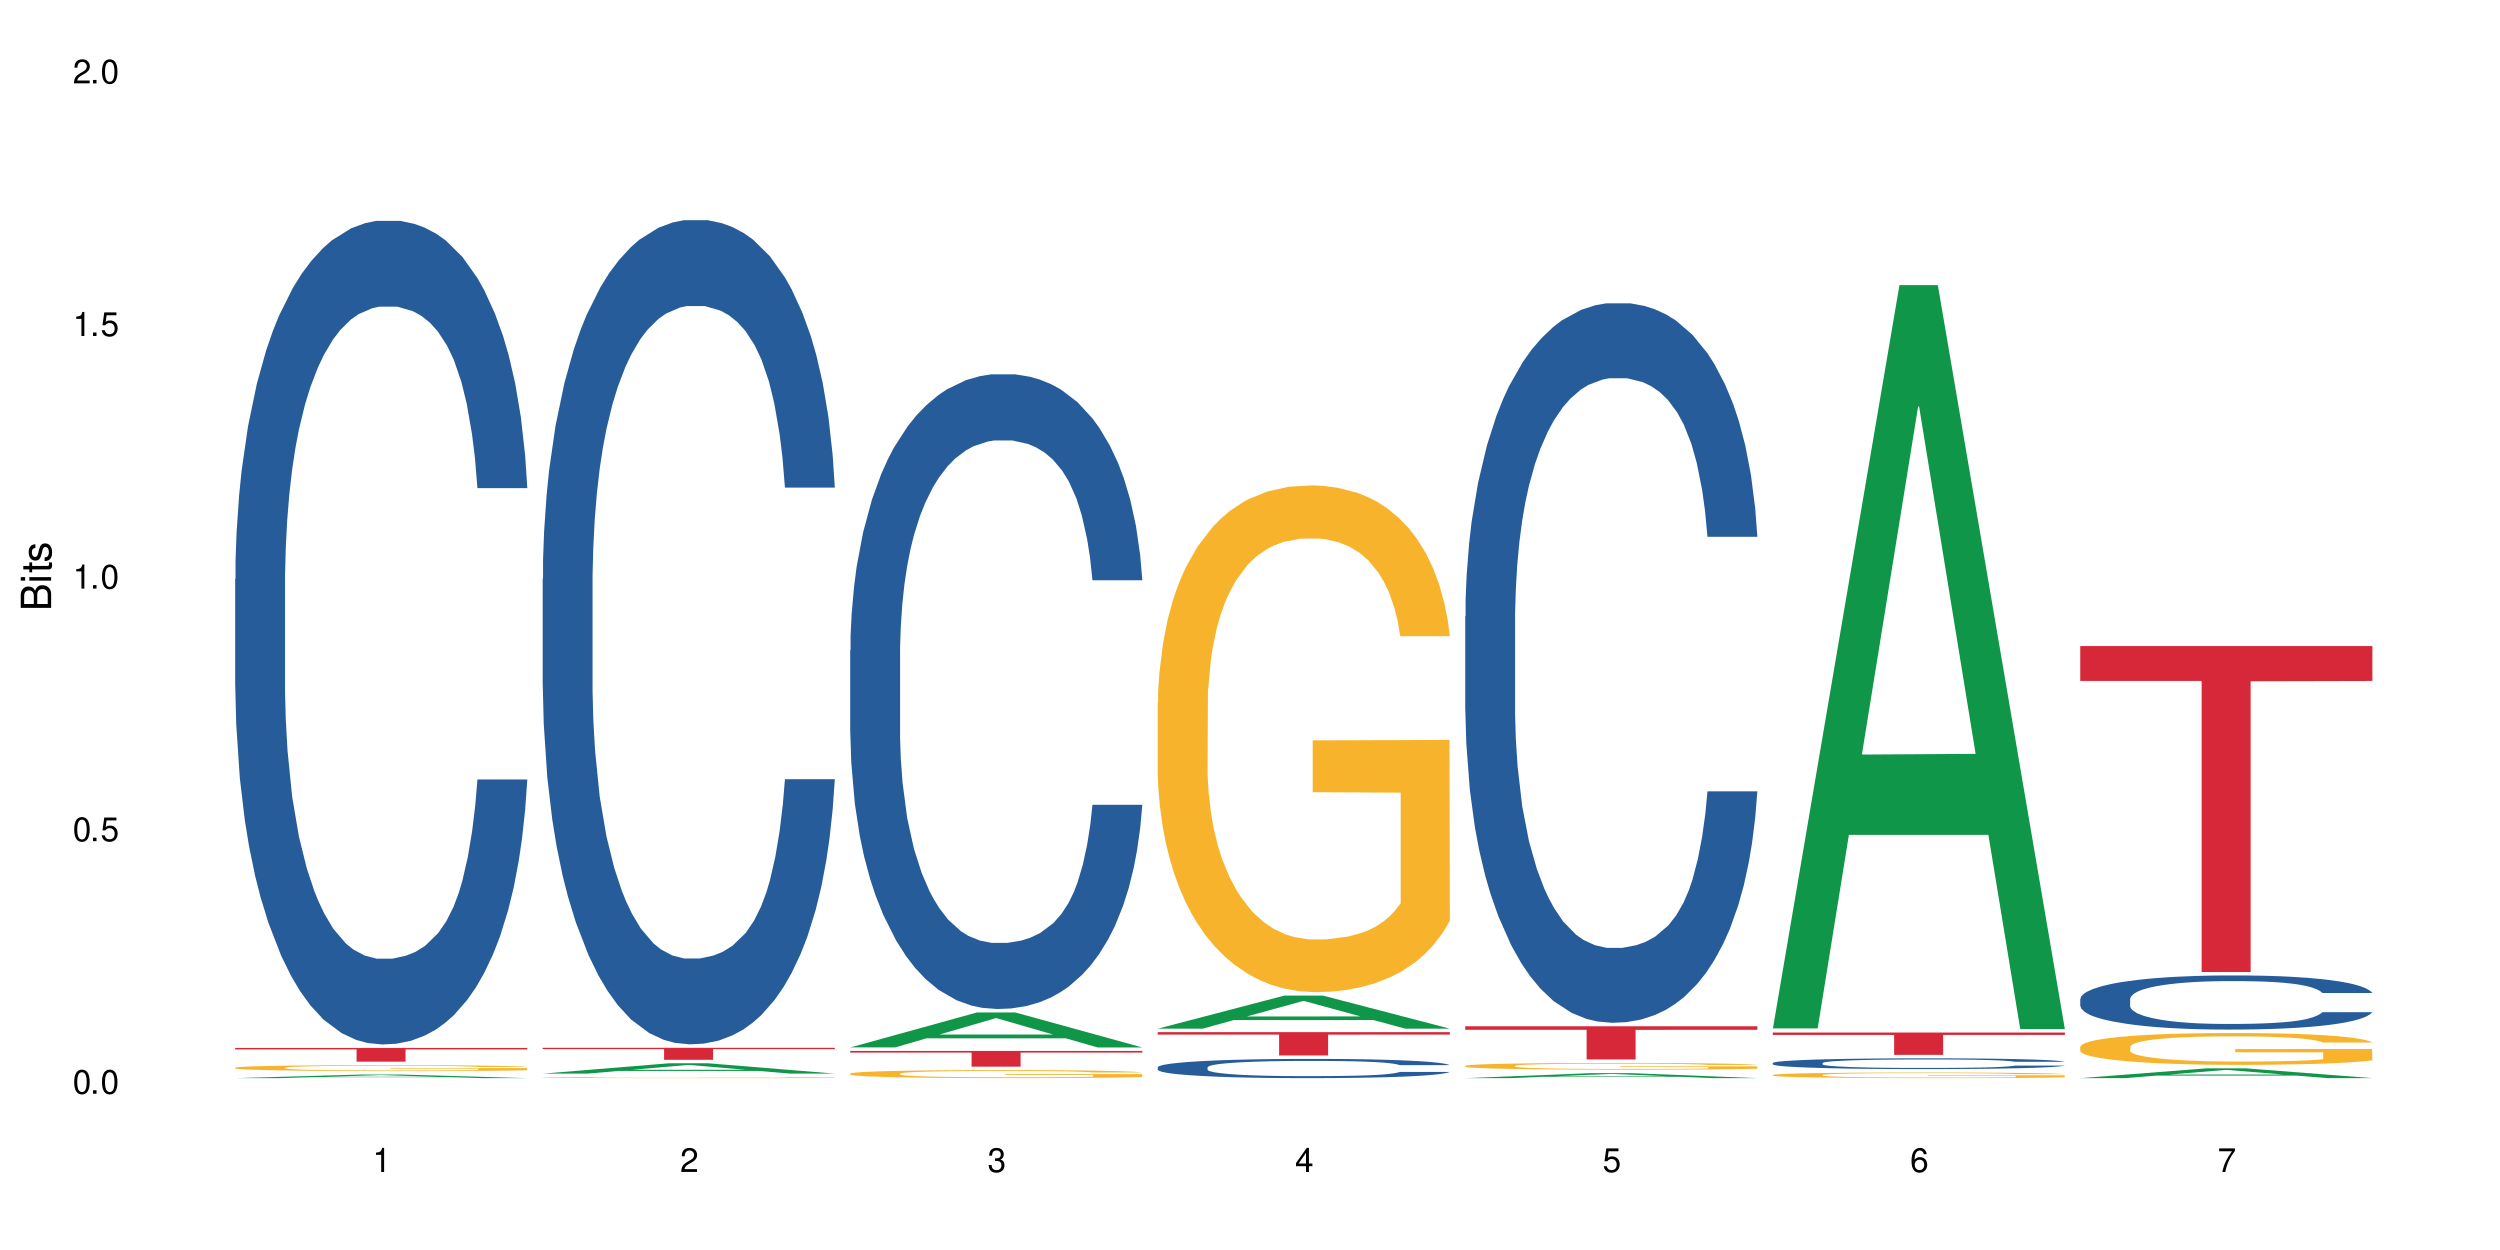 <?xml version="1.0" encoding="UTF-8"?>
<svg xmlns="http://www.w3.org/2000/svg" xmlns:xlink="http://www.w3.org/1999/xlink" width="720" height="360" viewBox="0 0 720 360">
<defs>
<g>
<g id="glyph-0-0">
</g>
<g id="glyph-0-1">
<path d="M 2.641 -6.938 C 2 -6.938 1.422 -6.656 1.078 -6.172 C 0.641 -5.562 0.406 -4.641 0.406 -3.359 C 0.406 -1.016 1.188 0.219 2.641 0.219 C 4.078 0.219 4.859 -1.016 4.859 -3.297 C 4.859 -4.641 4.656 -5.547 4.203 -6.172 C 3.844 -6.656 3.281 -6.938 2.641 -6.938 Z M 2.641 -6.188 C 3.547 -6.188 4 -5.25 4 -3.375 C 4 -1.406 3.562 -0.484 2.625 -0.484 C 1.734 -0.484 1.281 -1.438 1.281 -3.344 C 1.281 -5.25 1.734 -6.188 2.641 -6.188 Z M 2.641 -6.188 "/>
</g>
<g id="glyph-0-2">
<path d="M 1.828 -1 L 0.828 -1 L 0.828 0 L 1.828 0 Z M 1.828 -1 "/>
</g>
<g id="glyph-0-3">
<path d="M 4.562 -6.797 L 1.062 -6.797 L 0.547 -3.094 L 1.328 -3.094 C 1.719 -3.562 2.047 -3.734 2.578 -3.734 C 3.484 -3.734 4.062 -3.109 4.062 -2.094 C 4.062 -1.125 3.484 -0.531 2.578 -0.531 C 1.828 -0.531 1.375 -0.906 1.188 -1.672 L 0.328 -1.672 C 0.453 -1.109 0.547 -0.844 0.75 -0.594 C 1.125 -0.078 1.828 0.219 2.594 0.219 C 3.969 0.219 4.922 -0.781 4.922 -2.219 C 4.922 -3.562 4.031 -4.484 2.719 -4.484 C 2.25 -4.484 1.859 -4.359 1.469 -4.062 L 1.734 -5.969 L 4.562 -5.969 Z M 4.562 -6.797 "/>
</g>
<g id="glyph-0-4">
<path d="M 2.484 -4.938 L 2.484 0 L 3.328 0 L 3.328 -6.938 L 2.766 -6.938 C 2.469 -5.875 2.281 -5.734 0.984 -5.562 L 0.984 -4.938 Z M 2.484 -4.938 "/>
</g>
<g id="glyph-0-5">
<path d="M 4.859 -0.828 L 1.281 -0.828 C 1.359 -1.406 1.672 -1.781 2.5 -2.281 L 3.469 -2.828 C 4.406 -3.344 4.906 -4.062 4.906 -4.906 C 4.906 -5.484 4.672 -6.031 4.266 -6.406 C 3.859 -6.766 3.375 -6.938 2.719 -6.938 C 1.859 -6.938 1.219 -6.625 0.844 -6.031 C 0.609 -5.672 0.5 -5.234 0.484 -4.531 L 1.328 -4.531 C 1.359 -5.016 1.406 -5.281 1.531 -5.516 C 1.75 -5.938 2.188 -6.203 2.703 -6.203 C 3.469 -6.203 4.031 -5.641 4.031 -4.891 C 4.031 -4.344 3.719 -3.859 3.125 -3.516 L 2.234 -3 C 0.812 -2.172 0.406 -1.531 0.328 -0.016 L 4.859 -0.016 Z M 4.859 -0.828 "/>
</g>
<g id="glyph-0-6">
<path d="M 2.125 -3.188 L 2.578 -3.188 C 3.5 -3.188 3.984 -2.766 3.984 -1.922 C 3.984 -1.062 3.469 -0.531 2.594 -0.531 C 1.656 -0.531 1.203 -1 1.156 -2.016 L 0.312 -2.016 C 0.344 -1.453 0.438 -1.094 0.609 -0.781 C 0.953 -0.109 1.625 0.219 2.547 0.219 C 3.953 0.219 4.859 -0.625 4.859 -1.938 C 4.859 -2.828 4.516 -3.297 3.703 -3.594 C 4.344 -3.844 4.656 -4.328 4.656 -5.031 C 4.656 -6.219 3.875 -6.938 2.578 -6.938 C 1.203 -6.938 0.484 -6.172 0.453 -4.703 L 1.297 -4.703 C 1.312 -5.125 1.344 -5.359 1.453 -5.578 C 1.641 -5.969 2.062 -6.203 2.594 -6.203 C 3.344 -6.203 3.797 -5.75 3.797 -5 C 3.797 -4.516 3.609 -4.219 3.25 -4.047 C 3.016 -3.953 2.703 -3.922 2.125 -3.906 Z M 2.125 -3.188 "/>
</g>
<g id="glyph-0-7">
<path d="M 3.141 -1.672 L 3.141 0 L 3.984 0 L 3.984 -1.672 L 4.984 -1.672 L 4.984 -2.438 L 3.984 -2.438 L 3.984 -6.938 L 3.359 -6.938 L 0.266 -2.578 L 0.266 -1.672 Z M 3.141 -2.438 L 1 -2.438 L 3.141 -5.5 Z M 3.141 -2.438 "/>
</g>
<g id="glyph-0-8">
<path d="M 4.781 -5.125 C 4.609 -6.266 3.891 -6.938 2.844 -6.938 C 2.094 -6.938 1.422 -6.578 1.031 -5.953 C 0.594 -5.266 0.406 -4.422 0.406 -3.172 C 0.406 -2 0.578 -1.25 0.984 -0.641 C 1.359 -0.078 1.953 0.219 2.703 0.219 C 3.984 0.219 4.922 -0.75 4.922 -2.094 C 4.922 -3.375 4.062 -4.281 2.844 -4.281 C 2.172 -4.281 1.641 -4.031 1.281 -3.516 C 1.281 -5.234 1.828 -6.188 2.797 -6.188 C 3.391 -6.188 3.797 -5.797 3.938 -5.125 Z M 2.734 -3.531 C 3.547 -3.531 4.062 -2.953 4.062 -2.031 C 4.062 -1.156 3.484 -0.531 2.703 -0.531 C 1.922 -0.531 1.328 -1.188 1.328 -2.078 C 1.328 -2.938 1.906 -3.531 2.734 -3.531 Z M 2.734 -3.531 "/>
</g>
<g id="glyph-0-9">
<path d="M 4.984 -6.797 L 0.438 -6.797 L 0.438 -5.969 L 4.109 -5.969 C 2.5 -3.656 1.828 -2.234 1.328 0 L 2.219 0 C 2.594 -2.172 3.453 -4.047 4.984 -6.094 Z M 4.984 -6.797 "/>
</g>
<g id="glyph-1-0">
</g>
<g id="glyph-1-1">
<path d="M 0 -0.953 L 0 -4.891 C 0 -5.719 -0.234 -6.344 -0.734 -6.797 C -1.188 -7.234 -1.812 -7.469 -2.5 -7.469 C -3.547 -7.469 -4.188 -7 -4.625 -5.875 C -4.984 -6.688 -5.625 -7.094 -6.531 -7.094 C -7.172 -7.094 -7.734 -6.859 -8.141 -6.391 C -8.562 -5.922 -8.75 -5.344 -8.75 -4.5 L -8.75 -0.953 Z M -4.984 -2.062 L -7.766 -2.062 L -7.766 -4.219 C -7.766 -4.844 -7.688 -5.203 -7.453 -5.5 C -7.219 -5.812 -6.859 -5.969 -6.375 -5.969 C -5.891 -5.969 -5.531 -5.812 -5.297 -5.5 C -5.062 -5.203 -4.984 -4.844 -4.984 -4.219 Z M -0.984 -2.062 L -4 -2.062 L -4 -4.781 C -4 -5.766 -3.438 -6.359 -2.484 -6.359 C -1.547 -6.359 -0.984 -5.766 -0.984 -4.781 Z M -0.984 -2.062 "/>
</g>
<g id="glyph-1-2">
<path d="M -6.281 -1.797 L -6.281 -0.797 L 0 -0.797 L 0 -1.797 Z M -8.75 -1.797 L -8.75 -0.797 L -7.484 -0.797 L -7.484 -1.797 Z M -8.75 -1.797 "/>
</g>
<g id="glyph-1-3">
<path d="M -6.281 -3.047 L -6.281 -2.016 L -8.016 -2.016 L -8.016 -1.016 L -6.281 -1.016 L -6.281 -0.172 L -5.469 -0.172 L -5.469 -1.016 L -0.719 -1.016 C -0.078 -1.016 0.281 -1.453 0.281 -2.234 C 0.281 -2.5 0.25 -2.719 0.188 -3.047 L -0.641 -3.047 C -0.609 -2.906 -0.594 -2.766 -0.594 -2.562 C -0.594 -2.141 -0.719 -2.016 -1.156 -2.016 L -5.469 -2.016 L -5.469 -3.047 Z M -6.281 -3.047 "/>
</g>
<g id="glyph-1-4">
<path d="M -4.531 -5.25 C -5.766 -5.25 -6.469 -4.422 -6.469 -2.969 C -6.469 -1.516 -5.719 -0.562 -4.547 -0.562 C -3.562 -0.562 -3.094 -1.062 -2.734 -2.562 L -2.516 -3.484 C -2.344 -4.188 -2.094 -4.469 -1.641 -4.469 C -1.047 -4.469 -0.641 -3.875 -0.641 -3 C -0.641 -2.453 -0.797 -2 -1.062 -1.75 C -1.25 -1.594 -1.422 -1.531 -1.875 -1.469 L -1.875 -0.406 C -0.422 -0.453 0.281 -1.266 0.281 -2.922 C 0.281 -4.5 -0.5 -5.516 -1.719 -5.516 C -2.656 -5.516 -3.172 -4.984 -3.469 -3.734 L -3.703 -2.766 C -3.891 -1.953 -4.156 -1.609 -4.594 -1.609 C -5.188 -1.609 -5.547 -2.125 -5.547 -2.938 C -5.547 -3.75 -5.203 -4.172 -4.531 -4.203 Z M -4.531 -5.25 "/>
</g>
</g>
</defs>
<rect x="-72" y="-36" width="864" height="432" fill="rgb(100%, 100%, 100%)" fill-opacity="1"/>
<path fill-rule="nonzero" fill="rgb(6.275%, 58.824%, 28.235%)" fill-opacity="1" d="M 67.73 310.504 L 67.82 310.504 L 104.227 309.461 L 115.281 309.461 L 151.867 310.504 L 139.012 310.504 L 129.844 310.23 L 89.664 310.23 L 80.676 310.504 L 67.73 310.504 L 93.527 310.117 L 126.156 310.117 L 109.887 309.629 L 109.707 309.629 L 109.527 309.633 L 93.438 310.117 L 93.527 310.117 Z M 67.73 310.504 "/>
<path fill-rule="nonzero" fill="rgb(14.51%, 36.078%, 60%)" fill-opacity="1" d="M 67.73 166.812 L 67.832 166.598 L 67.832 161.395 L 68.141 153.156 L 68.859 142.746 L 69.578 135.594 L 71.426 122.801 L 73.988 110.441 L 76.656 100.902 L 78.605 95.262 L 80.352 90.926 L 84.352 82.906 L 86.918 78.785 L 89.688 75.098 L 93.074 71.414 L 95.535 69.246 L 101.078 65.777 L 105.18 64.258 L 108.363 63.609 L 115.238 63.609 L 119.34 64.477 L 122.316 65.559 L 125.598 67.293 L 128.371 69.246 L 133.191 74.016 L 137.5 80.086 L 139.449 83.555 L 142.527 90.277 L 144.891 96.781 L 146.531 102.418 L 148.379 110.441 L 150.02 120.199 L 151.25 131.254 L 151.867 140.578 L 137.5 140.578 L 136.785 131.906 L 135.961 125.184 L 134.422 116.297 L 132.883 110.008 L 130.73 103.719 L 128.781 99.602 L 126.113 95.48 L 123.754 92.879 L 121.289 90.926 L 118.93 89.625 L 114.414 88.324 L 109.184 88.324 L 107.234 88.758 L 103.23 90.492 L 101.078 92.012 L 98 95.047 L 95.844 97.867 L 93.281 102.203 L 91.535 105.887 L 89.379 111.523 L 87.84 116.512 L 86.098 123.668 L 85.07 129.086 L 84.148 135.16 L 83.328 142.312 L 82.711 149.902 L 82.301 157.926 L 82.094 165.73 L 82.094 199.336 L 82.301 207.145 L 82.812 216.25 L 84.148 229.477 L 86.098 240.969 L 88.355 250.074 L 90.508 256.578 L 91.742 259.613 L 93.383 263.082 L 95.945 267.418 L 99.641 271.754 L 101.797 273.488 L 105.078 275.223 L 108.465 276.094 L 112.98 276.094 L 116.98 275.223 L 119.648 274.141 L 122.418 272.406 L 126.215 268.719 L 128.574 265.25 L 130.629 261.133 L 132.168 257.012 L 133.191 253.543 L 134.73 246.82 L 135.961 239.449 L 136.887 231.859 L 137.5 224.488 L 151.867 224.488 L 151.25 233.16 L 150.328 241.617 L 149.402 247.906 L 147.969 255.492 L 146.324 262.215 L 143.965 269.805 L 142.016 274.789 L 139.449 280.211 L 137.09 284.332 L 134.527 288.016 L 130.73 292.352 L 128.266 294.523 L 125.598 296.473 L 122.418 298.207 L 118.418 299.727 L 114.109 300.594 L 110.105 300.809 L 105.797 300.375 L 102.617 299.508 L 98.41 297.559 L 93.176 293.652 L 89.379 289.535 L 86.406 285.414 L 83.84 281.078 L 80.969 275.223 L 77.273 265.684 L 75.016 258.312 L 73.477 252.242 L 71.734 243.785 L 70.5 236.195 L 69.066 224.055 L 68.039 208.66 L 67.73 196.734 Z M 67.73 166.812 "/>
<path fill-rule="nonzero" fill="rgb(96.863%, 70.196%, 16.863%)" fill-opacity="1" d="M 67.73 307.492 L 67.832 307.488 L 67.832 307.457 L 68.242 307.387 L 69.27 307.293 L 70.605 307.211 L 72.039 307.148 L 72.965 307.117 L 74.504 307.07 L 75.836 307.035 L 79.223 306.965 L 83.531 306.898 L 85.891 306.871 L 88.559 306.844 L 92.355 306.816 L 94.102 306.805 L 99.438 306.781 L 105.488 306.766 L 112.16 306.758 L 115.238 306.762 L 119.441 306.766 L 125.188 306.785 L 128.473 306.801 L 131.039 306.816 L 133.707 306.836 L 136.988 306.867 L 140.066 306.906 L 142.527 306.941 L 144.992 306.988 L 147.043 307.039 L 148.789 307.094 L 150.328 307.16 L 151.25 307.215 L 151.867 307.27 L 137.605 307.27 L 136.785 307.215 L 135.859 307.172 L 134.32 307.121 L 132.781 307.082 L 131.242 307.051 L 128.371 307.012 L 125.906 306.988 L 122.828 306.965 L 119.855 306.953 L 116.469 306.941 L 114.414 306.938 L 108.977 306.938 L 104.055 306.949 L 101.18 306.961 L 99.129 306.977 L 96.254 306.996 L 94.512 307.016 L 93.484 307.027 L 90.406 307.078 L 88.355 307.121 L 87.227 307.152 L 85.789 307.199 L 84.762 307.238 L 83.633 307.301 L 83.02 307.348 L 82.199 307.453 L 82.094 307.734 L 82.402 307.793 L 83.02 307.859 L 83.84 307.914 L 85.07 307.973 L 86.301 308.02 L 88.457 308.082 L 90.305 308.121 L 91.742 308.148 L 94.512 308.188 L 95.641 308.203 L 98.309 308.23 L 101.078 308.254 L 104.465 308.273 L 107.027 308.281 L 111.133 308.289 L 116.363 308.289 L 122.52 308.281 L 126.422 308.266 L 129.09 308.254 L 130.832 308.242 L 132.988 308.227 L 134.527 308.211 L 135.961 308.195 L 137.707 308.168 L 137.707 307.793 L 112.363 307.793 L 112.363 307.617 L 151.762 307.617 L 151.867 308.227 L 149.711 308.27 L 147.043 308.309 L 144.48 308.34 L 141.812 308.367 L 138.016 308.398 L 134.938 308.414 L 130.215 308.438 L 125.906 308.453 L 121.395 308.461 L 117.391 308.465 L 112.672 308.469 L 108.465 308.465 L 103.949 308.453 L 100.359 308.441 L 97.074 308.426 L 93.793 308.406 L 89.688 308.375 L 87.02 308.348 L 84.25 308.312 L 81.48 308.273 L 79.016 308.234 L 75.734 308.164 L 73.988 308.117 L 72.348 308.062 L 71.117 308.016 L 69.988 307.961 L 69.168 307.91 L 68.348 307.84 L 67.938 307.781 L 67.73 307.734 Z M 67.73 307.492 "/>
<path fill-rule="nonzero" fill="rgb(83.922%, 15.686%, 22.353%)" fill-opacity="1" d="M 67.73 301.801 L 151.867 301.801 L 151.867 302.227 L 116.801 302.23 L 116.801 305.766 L 102.695 305.766 L 102.695 302.234 L 102.488 302.227 L 67.73 302.227 Z M 67.73 301.801 "/>
<path fill-rule="nonzero" fill="rgb(6.275%, 58.824%, 28.235%)" fill-opacity="1" d="M 156.293 309.199 L 156.383 309.195 L 192.789 306.215 L 203.844 306.215 L 240.43 309.203 L 227.574 309.203 L 218.406 308.422 L 178.227 308.422 L 169.238 309.199 L 156.293 309.199 L 182.094 308.102 L 214.723 308.098 L 198.453 306.703 L 198.273 306.699 L 198.094 306.707 L 182.004 308.098 L 182.094 308.102 Z M 156.293 309.199 "/>
<path fill-rule="nonzero" fill="rgb(14.51%, 36.078%, 60%)" fill-opacity="1" d="M 156.293 166.691 L 156.398 166.473 L 156.398 161.266 L 156.703 153.023 L 157.422 142.609 L 158.141 135.449 L 159.988 122.648 L 162.555 110.281 L 165.223 100.734 L 167.172 95.094 L 168.914 90.754 L 172.918 82.727 L 175.48 78.602 L 178.25 74.914 L 181.637 71.227 L 184.102 69.055 L 189.641 65.586 L 193.746 64.066 L 196.926 63.414 L 203.801 63.414 L 207.902 64.281 L 210.879 65.367 L 214.164 67.102 L 216.934 69.055 L 221.754 73.828 L 226.066 79.906 L 228.016 83.375 L 231.094 90.102 L 233.453 96.609 L 235.094 102.254 L 236.941 110.281 L 238.582 120.043 L 239.812 131.109 L 240.43 140.438 L 226.066 140.438 L 225.348 131.758 L 224.527 125.035 L 222.988 116.137 L 221.449 109.848 L 219.293 103.555 L 217.344 99.43 L 214.676 95.309 L 212.316 92.707 L 209.855 90.754 L 207.492 89.449 L 202.98 88.148 L 197.746 88.148 L 195.797 88.582 L 191.797 90.32 L 189.641 91.836 L 186.562 94.875 L 184.406 97.695 L 181.844 102.035 L 180.098 105.723 L 177.945 111.363 L 176.406 116.355 L 174.66 123.516 L 173.633 128.938 L 172.711 135.016 L 171.891 142.176 L 171.273 149.77 L 170.863 157.797 L 170.66 165.605 L 170.66 199.238 L 170.863 207.047 L 171.379 216.16 L 172.711 229.395 L 174.66 240.895 L 176.918 250.008 L 179.074 256.516 L 180.305 259.555 L 181.945 263.023 L 184.512 267.363 L 188.203 271.703 L 190.359 273.438 L 193.641 275.176 L 197.027 276.043 L 201.543 276.043 L 205.543 275.176 L 208.211 274.09 L 210.98 272.355 L 214.777 268.668 L 217.137 265.195 L 219.191 261.07 L 220.73 256.949 L 221.754 253.477 L 223.293 246.754 L 224.527 239.375 L 225.449 231.781 L 226.066 224.406 L 240.43 224.406 L 239.812 233.082 L 238.891 241.547 L 237.969 247.836 L 236.531 255.43 L 234.891 262.156 L 232.527 269.75 L 230.578 274.742 L 228.016 280.164 L 225.656 284.289 L 223.09 287.977 L 219.293 292.316 L 216.832 294.484 L 214.164 296.438 L 210.98 298.172 L 206.98 299.691 L 202.672 300.559 L 198.668 300.777 L 194.359 300.344 L 191.18 299.477 L 186.973 297.523 L 181.738 293.617 L 177.945 289.496 L 174.969 285.371 L 172.402 281.035 L 169.531 275.176 L 165.836 265.629 L 163.578 258.25 L 162.039 252.176 L 160.297 243.715 L 159.066 236.121 L 157.629 223.973 L 156.602 208.566 L 156.293 196.633 Z M 156.293 166.691 "/>
<path fill-rule="nonzero" fill="rgb(96.863%, 70.196%, 16.863%)" fill-opacity="1" d="M 156.293 310.328 L 156.398 310.328 L 156.398 310.32 L 156.809 310.309 L 157.832 310.289 L 159.168 310.277 L 160.605 310.266 L 161.527 310.258 L 163.066 310.25 L 164.398 310.246 L 167.785 310.23 L 172.094 310.219 L 174.457 310.215 L 177.121 310.211 L 180.918 310.203 L 182.664 310.203 L 188 310.199 L 194.051 310.195 L 208.008 310.195 L 213.754 310.199 L 217.035 310.203 L 219.602 310.203 L 222.27 310.207 L 225.551 310.215 L 228.629 310.223 L 231.094 310.227 L 233.555 310.234 L 235.605 310.246 L 237.352 310.254 L 238.891 310.266 L 239.812 310.277 L 240.43 310.285 L 226.168 310.285 L 225.348 310.277 L 224.422 310.27 L 219.805 310.246 L 216.934 310.242 L 214.473 310.234 L 211.395 310.23 L 208.418 310.23 L 205.031 310.227 L 197.543 310.227 L 192.617 310.23 L 189.742 310.23 L 187.691 310.234 L 184.816 310.238 L 183.074 310.242 L 182.047 310.242 L 178.969 310.254 L 176.918 310.262 L 175.789 310.266 L 174.352 310.273 L 173.328 310.281 L 172.199 310.293 L 171.582 310.301 L 170.762 310.32 L 170.66 310.371 L 170.965 310.383 L 171.582 310.395 L 173.633 310.414 L 174.867 310.422 L 177.02 310.434 L 178.867 310.441 L 180.305 310.445 L 183.074 310.453 L 184.203 310.457 L 186.871 310.461 L 189.641 310.465 L 193.027 310.469 L 195.59 310.469 L 199.695 310.473 L 204.93 310.473 L 211.086 310.469 L 214.984 310.469 L 217.652 310.465 L 219.395 310.465 L 221.551 310.461 L 223.09 310.457 L 224.527 310.453 L 226.27 310.449 L 226.27 310.383 L 200.926 310.383 L 200.926 310.352 L 240.328 310.352 L 240.43 310.461 L 238.273 310.469 L 235.605 310.477 L 233.043 310.48 L 230.375 310.484 L 226.578 310.492 L 223.5 310.496 L 218.781 310.5 L 214.473 310.5 L 209.957 310.504 L 197.027 310.504 L 192.512 310.5 L 188.922 310.5 L 185.641 310.496 L 182.355 310.492 L 178.25 310.488 L 175.582 310.48 L 172.812 310.477 L 170.043 310.469 L 167.582 310.461 L 165.938 310.457 L 164.297 310.449 L 162.555 310.441 L 160.91 310.43 L 159.68 310.422 L 158.551 310.414 L 156.91 310.391 L 156.5 310.379 L 156.293 310.371 Z M 156.293 310.328 "/>
<path fill-rule="nonzero" fill="rgb(83.922%, 15.686%, 22.353%)" fill-opacity="1" d="M 156.293 301.77 L 240.43 301.77 L 240.43 302.141 L 205.363 302.141 L 205.363 305.223 L 191.258 305.223 L 191.258 302.145 L 191.051 302.141 L 156.293 302.141 Z M 156.293 301.77 "/>
<path fill-rule="nonzero" fill="rgb(6.275%, 58.824%, 28.235%)" fill-opacity="1" d="M 244.859 301.66 L 244.949 301.652 L 281.352 291.59 L 292.41 291.59 L 328.992 301.672 L 316.141 301.672 L 306.969 299.039 L 266.789 299.039 L 257.801 301.66 L 244.859 301.66 L 270.656 297.953 L 303.285 297.941 L 287.016 293.238 L 286.836 293.23 L 286.656 293.258 L 270.566 297.941 L 270.656 297.953 Z M 244.859 301.66 "/>
<path fill-rule="nonzero" fill="rgb(14.51%, 36.078%, 60%)" fill-opacity="1" d="M 244.859 187.34 L 244.961 187.172 L 244.961 183.164 L 245.27 176.812 L 245.988 168.793 L 246.703 163.281 L 248.551 153.422 L 251.117 143.898 L 253.785 136.547 L 255.734 132.203 L 257.477 128.859 L 261.48 122.68 L 264.043 119.504 L 266.816 116.664 L 270.199 113.824 L 272.664 112.152 L 278.203 109.48 L 282.309 108.309 L 285.488 107.809 L 292.363 107.809 L 296.469 108.477 L 299.441 109.312 L 302.727 110.648 L 305.496 112.152 L 310.32 115.828 L 314.629 120.508 L 316.578 123.18 L 319.656 128.359 L 322.016 133.371 L 323.656 137.715 L 325.504 143.898 L 327.145 151.418 L 328.379 159.938 L 328.992 167.125 L 314.629 167.125 L 313.91 160.441 L 313.09 155.262 L 311.551 148.41 L 310.012 143.562 L 307.855 138.719 L 305.906 135.543 L 303.238 132.371 L 300.879 130.363 L 298.418 128.859 L 296.059 127.859 L 291.543 126.855 L 286.309 126.855 L 284.359 127.191 L 280.359 128.527 L 278.203 129.695 L 275.125 132.035 L 272.973 134.207 L 270.406 137.551 L 268.66 140.391 L 266.508 144.734 L 264.969 148.578 L 263.223 154.09 L 262.199 158.27 L 261.273 162.945 L 260.453 168.461 L 259.84 174.309 L 259.426 180.488 L 259.223 186.504 L 259.223 212.402 L 259.426 218.418 L 259.941 225.438 L 261.273 235.629 L 263.223 244.484 L 265.48 251.5 L 267.637 256.512 L 268.867 258.852 L 270.508 261.527 L 273.074 264.867 L 276.77 268.211 L 278.922 269.547 L 282.207 270.883 L 285.59 271.551 L 290.105 271.551 L 294.109 270.883 L 296.773 270.047 L 299.547 268.711 L 303.344 265.871 L 305.703 263.195 L 307.754 260.023 L 309.293 256.848 L 310.32 254.176 L 311.859 248.996 L 313.09 243.312 L 314.012 237.465 L 314.629 231.785 L 328.992 231.785 L 328.379 238.469 L 327.453 244.984 L 326.531 249.832 L 325.094 255.68 L 323.453 260.859 L 321.094 266.707 L 319.145 270.547 L 316.578 274.727 L 314.219 277.902 L 311.652 280.742 L 307.855 284.082 L 305.395 285.754 L 302.727 287.258 L 299.547 288.594 L 295.543 289.762 L 291.234 290.434 L 287.234 290.598 L 282.926 290.266 L 279.742 289.598 L 275.535 288.094 L 270.305 285.086 L 266.508 281.91 L 263.531 278.734 L 260.965 275.395 L 258.094 270.883 L 254.398 263.531 L 252.145 257.852 L 250.605 253.172 L 248.859 246.656 L 247.629 240.809 L 246.191 231.449 L 245.164 219.586 L 244.859 210.398 Z M 244.859 187.34 "/>
<path fill-rule="nonzero" fill="rgb(96.863%, 70.196%, 16.863%)" fill-opacity="1" d="M 244.859 309.18 L 244.961 309.18 L 244.961 309.137 L 245.371 309.039 L 246.398 308.91 L 247.73 308.801 L 249.168 308.719 L 250.09 308.672 L 251.629 308.609 L 252.965 308.562 L 256.348 308.469 L 260.66 308.379 L 263.02 308.34 L 265.688 308.305 L 269.484 308.266 L 271.227 308.25 L 276.562 308.215 L 282.617 308.195 L 289.285 308.188 L 292.363 308.191 L 296.57 308.199 L 302.316 308.223 L 305.598 308.242 L 308.164 308.266 L 310.832 308.293 L 314.117 308.336 L 317.195 308.387 L 319.656 308.438 L 322.117 308.5 L 324.172 308.566 L 325.914 308.641 L 327.453 308.73 L 328.379 308.805 L 328.992 308.879 L 314.73 308.879 L 313.91 308.805 L 312.988 308.746 L 311.449 308.676 L 309.91 308.625 L 308.371 308.586 L 305.496 308.531 L 303.035 308.496 L 299.957 308.469 L 296.98 308.449 L 293.594 308.438 L 291.543 308.434 L 286.105 308.434 L 281.18 308.445 L 278.309 308.465 L 276.254 308.48 L 273.383 308.512 L 271.637 308.539 L 270.613 308.555 L 267.535 308.621 L 265.48 308.68 L 264.352 308.719 L 262.918 308.781 L 261.891 308.84 L 260.762 308.926 L 260.145 308.988 L 259.324 309.133 L 259.223 309.512 L 259.531 309.594 L 260.145 309.68 L 260.965 309.754 L 262.199 309.836 L 263.43 309.898 L 265.582 309.98 L 267.43 310.035 L 268.867 310.07 L 271.637 310.129 L 272.766 310.148 L 275.434 310.184 L 278.203 310.215 L 281.59 310.238 L 284.156 310.254 L 288.258 310.262 L 293.492 310.262 L 299.648 310.25 L 303.547 310.234 L 306.215 310.215 L 307.961 310.203 L 310.113 310.18 L 311.652 310.156 L 313.09 310.133 L 314.832 310.098 L 314.832 309.594 L 289.492 309.59 L 289.492 309.355 L 328.891 309.352 L 328.992 310.18 L 326.84 310.234 L 324.172 310.289 L 321.605 310.332 L 318.938 310.367 L 315.141 310.41 L 312.062 310.434 L 307.344 310.465 L 303.035 310.484 L 298.52 310.496 L 294.52 310.5 L 289.797 310.504 L 285.59 310.5 L 281.078 310.488 L 277.484 310.469 L 274.203 310.449 L 270.918 310.422 L 266.816 310.379 L 264.148 310.34 L 261.379 310.297 L 258.605 310.242 L 256.145 310.188 L 254.504 310.141 L 252.859 310.09 L 251.117 310.027 L 249.477 309.957 L 248.242 309.891 L 247.113 309.816 L 246.293 309.746 L 245.473 309.652 L 245.062 309.574 L 244.859 309.512 Z M 244.859 309.18 "/>
<path fill-rule="nonzero" fill="rgb(83.922%, 15.686%, 22.353%)" fill-opacity="1" d="M 244.859 302.664 L 328.992 302.664 L 328.992 303.148 L 293.93 303.152 L 293.93 307.195 L 279.82 307.195 L 279.82 303.156 L 279.617 303.148 L 244.859 303.148 Z M 244.859 302.664 "/>
<path fill-rule="nonzero" fill="rgb(6.275%, 58.824%, 28.235%)" fill-opacity="1" d="M 333.422 296.25 L 333.512 296.238 L 369.914 286.727 L 380.973 286.727 L 417.555 296.258 L 404.703 296.258 L 395.535 293.77 L 355.355 293.77 L 346.363 296.25 L 333.422 296.25 L 359.219 292.738 L 391.848 292.73 L 375.578 288.281 L 375.398 288.273 L 375.219 288.301 L 359.129 292.73 L 359.219 292.738 Z M 333.422 296.25 "/>
<path fill-rule="nonzero" fill="rgb(14.51%, 36.078%, 60%)" fill-opacity="1" d="M 333.422 307.375 L 333.523 307.371 L 333.523 307.25 L 333.832 307.059 L 334.551 306.816 L 335.27 306.648 L 337.113 306.348 L 339.68 306.062 L 342.348 305.84 L 344.297 305.707 L 346.043 305.605 L 350.043 305.418 L 352.609 305.32 L 355.379 305.234 L 358.766 305.148 L 361.227 305.098 L 366.766 305.02 L 370.871 304.984 L 374.051 304.969 L 380.926 304.969 L 385.031 304.988 L 388.008 305.012 L 391.289 305.055 L 394.059 305.098 L 398.883 305.211 L 403.191 305.352 L 405.141 305.434 L 408.219 305.59 L 410.578 305.742 L 412.223 305.875 L 414.066 306.062 L 415.711 306.289 L 416.941 306.547 L 417.555 306.766 L 403.191 306.766 L 402.473 306.562 L 401.652 306.406 L 400.113 306.199 L 398.574 306.051 L 396.422 305.902 L 394.469 305.809 L 391.805 305.711 L 389.441 305.652 L 386.98 305.605 L 384.621 305.574 L 380.105 305.543 L 374.875 305.543 L 372.922 305.555 L 368.922 305.594 L 366.766 305.629 L 363.688 305.703 L 361.535 305.766 L 358.969 305.867 L 357.227 305.953 L 355.07 306.086 L 353.531 306.203 L 351.789 306.371 L 350.762 306.496 L 349.836 306.637 L 349.016 306.805 L 348.402 306.98 L 347.992 307.168 L 347.785 307.352 L 347.785 308.137 L 347.992 308.316 L 348.504 308.531 L 349.836 308.84 L 351.789 309.105 L 354.043 309.32 L 356.199 309.473 L 357.43 309.543 L 359.07 309.625 L 361.637 309.727 L 365.332 309.824 L 367.484 309.867 L 370.77 309.906 L 374.156 309.926 L 378.668 309.926 L 382.672 309.906 L 385.34 309.883 L 388.109 309.84 L 391.906 309.754 L 394.266 309.676 L 396.316 309.578 L 397.855 309.48 L 398.883 309.402 L 400.422 309.242 L 401.652 309.07 L 402.578 308.895 L 403.191 308.723 L 417.555 308.723 L 416.941 308.926 L 416.016 309.121 L 415.094 309.27 L 413.656 309.445 L 412.016 309.602 L 409.656 309.781 L 407.707 309.898 L 405.141 310.023 L 402.781 310.121 L 400.215 310.207 L 396.422 310.305 L 393.957 310.355 L 391.289 310.402 L 388.109 310.441 L 384.109 310.48 L 379.797 310.5 L 375.797 310.504 L 371.488 310.492 L 368.305 310.473 L 364.102 310.43 L 358.867 310.336 L 355.07 310.242 L 352.094 310.145 L 349.531 310.043 L 346.656 309.906 L 342.965 309.684 L 340.707 309.512 L 339.168 309.371 L 337.422 309.172 L 336.191 308.996 L 334.754 308.711 L 333.73 308.352 L 333.422 308.074 Z M 333.422 307.375 "/>
<path fill-rule="nonzero" fill="rgb(96.863%, 70.196%, 16.863%)" fill-opacity="1" d="M 333.422 202.297 L 333.523 202.164 L 333.523 199.496 L 333.934 193.5 L 334.961 185.234 L 336.293 178.438 L 337.73 173.105 L 338.652 170.309 L 340.191 166.309 L 341.527 163.375 L 344.914 157.379 L 349.223 151.781 L 351.582 149.383 L 354.25 147.117 L 358.047 144.582 L 359.789 143.648 L 365.125 141.516 L 371.18 140.184 L 377.848 139.785 L 380.926 139.918 L 385.133 140.449 L 390.879 141.918 L 394.164 143.25 L 396.727 144.582 L 399.395 146.316 L 402.68 148.98 L 405.758 152.18 L 408.219 155.379 L 410.684 159.379 L 412.734 163.645 L 414.477 168.309 L 416.016 173.906 L 416.941 178.57 L 417.555 183.234 L 403.293 183.234 L 402.473 178.57 L 401.551 174.973 L 400.012 170.574 L 398.473 167.375 L 396.934 164.844 L 394.059 161.379 L 391.598 159.246 L 388.52 157.379 L 385.543 156.18 L 382.156 155.379 L 380.105 155.113 L 374.668 155.113 L 369.742 156.047 L 366.871 157.113 L 364.816 158.18 L 361.945 160.176 L 360.199 161.777 L 359.176 162.844 L 356.098 166.977 L 354.043 170.707 L 352.914 173.238 L 351.48 177.238 L 350.453 180.836 L 349.324 186.168 L 348.711 190.168 L 347.887 199.23 L 347.785 223.223 L 348.094 228.285 L 348.711 233.75 L 349.531 238.551 L 350.762 243.613 L 351.992 247.48 L 354.148 252.68 L 355.992 256.145 L 357.43 258.41 L 360.199 262.008 L 361.328 263.207 L 363.996 265.605 L 366.766 267.473 L 370.152 269.074 L 372.719 269.871 L 376.824 270.539 L 382.055 270.539 L 388.211 269.738 L 392.109 268.672 L 394.777 267.605 L 396.523 266.672 L 398.676 265.207 L 400.215 263.875 L 401.652 262.406 L 403.398 260.141 L 403.398 228.285 L 378.055 228.152 L 378.055 213.227 L 417.453 213.094 L 417.555 265.207 L 415.402 268.805 L 412.734 272.27 L 410.168 274.938 L 407.5 277.203 L 403.703 279.734 L 400.625 281.336 L 395.906 283.199 L 391.598 284.402 L 387.082 285.199 L 383.082 285.602 L 378.363 285.734 L 374.156 285.465 L 369.641 284.668 L 366.051 283.602 L 362.766 282.27 L 359.484 280.535 L 355.379 277.734 L 352.711 275.469 L 349.941 272.672 L 347.172 269.34 L 344.707 265.742 L 343.066 262.941 L 341.426 259.742 L 339.68 255.742 L 338.039 251.211 L 336.809 247.082 L 335.68 242.414 L 334.859 238.016 L 334.035 232.02 L 333.625 227.219 L 333.422 223.09 Z M 333.422 202.297 "/>
<path fill-rule="nonzero" fill="rgb(83.922%, 15.686%, 22.353%)" fill-opacity="1" d="M 333.422 297.25 L 417.555 297.25 L 417.555 297.969 L 382.492 297.977 L 382.492 303.977 L 368.383 303.977 L 368.383 297.98 L 368.18 297.969 L 333.422 297.969 Z M 333.422 297.25 "/>
<path fill-rule="nonzero" fill="rgb(6.275%, 58.824%, 28.235%)" fill-opacity="1" d="M 421.984 310.504 L 422.074 310.5 L 458.48 309.055 L 469.535 309.055 L 506.121 310.504 L 493.266 310.504 L 484.098 310.125 L 443.918 310.125 L 434.93 310.504 L 421.984 310.504 L 447.781 309.969 L 480.41 309.969 L 464.141 309.293 L 463.961 309.289 L 463.781 309.293 L 447.691 309.969 L 447.781 309.969 Z M 421.984 310.504 "/>
<path fill-rule="nonzero" fill="rgb(14.51%, 36.078%, 60%)" fill-opacity="1" d="M 421.984 177.512 L 422.086 177.324 L 422.086 172.777 L 422.395 165.578 L 423.113 156.488 L 423.832 150.238 L 425.68 139.062 L 428.242 128.266 L 430.91 119.93 L 432.859 115.008 L 434.605 111.219 L 438.605 104.211 L 441.172 100.609 L 443.941 97.391 L 447.328 94.172 L 449.789 92.277 L 455.332 89.246 L 459.434 87.922 L 462.617 87.352 L 469.488 87.352 L 473.594 88.109 L 476.57 89.059 L 479.852 90.574 L 482.625 92.277 L 487.445 96.445 L 491.754 101.746 L 493.703 104.777 L 496.781 110.648 L 499.145 116.332 L 500.785 121.258 L 502.633 128.266 L 504.273 136.789 L 505.504 146.449 L 506.121 154.594 L 491.754 154.594 L 491.035 147.016 L 490.215 141.145 L 488.676 133.379 L 487.137 127.887 L 484.984 122.395 L 483.035 118.793 L 480.367 115.195 L 478.008 112.922 L 475.543 111.219 L 473.184 110.082 L 468.668 108.945 L 463.438 108.945 L 461.488 109.324 L 457.484 110.84 L 455.332 112.164 L 452.254 114.816 L 450.098 117.281 L 447.531 121.066 L 445.789 124.289 L 443.633 129.211 L 442.094 133.57 L 440.352 139.82 L 439.324 144.555 L 438.402 149.859 L 437.582 156.109 L 436.965 162.738 L 436.555 169.746 L 436.348 176.566 L 436.348 205.926 L 436.555 212.742 L 437.066 220.699 L 438.402 232.254 L 440.352 242.293 L 442.609 250.246 L 444.762 255.93 L 445.992 258.582 L 447.637 261.613 L 450.199 265.398 L 453.895 269.188 L 456.051 270.703 L 459.332 272.219 L 462.719 272.977 L 467.234 272.977 L 471.234 272.219 L 473.902 271.273 L 476.672 269.758 L 480.469 266.535 L 482.828 263.508 L 484.879 259.906 L 486.418 256.309 L 487.445 253.277 L 488.984 247.406 L 490.215 240.965 L 491.141 234.336 L 491.754 227.898 L 506.121 227.898 L 505.504 235.473 L 504.582 242.859 L 503.656 248.352 L 502.223 254.984 L 500.578 260.855 L 498.219 267.484 L 496.27 271.84 L 493.703 276.574 L 491.344 280.176 L 488.781 283.395 L 484.984 287.184 L 482.52 289.078 L 479.852 290.781 L 476.672 292.297 L 472.672 293.621 L 468.363 294.379 L 464.359 294.57 L 460.051 294.191 L 456.871 293.434 L 452.664 291.73 L 447.43 288.32 L 443.633 284.719 L 440.66 281.121 L 438.094 277.332 L 435.219 272.219 L 431.527 263.887 L 429.27 257.445 L 427.73 252.141 L 425.984 244.754 L 424.754 238.125 L 423.32 227.52 L 422.293 214.07 L 421.984 203.652 Z M 421.984 177.512 "/>
<path fill-rule="nonzero" fill="rgb(96.863%, 70.196%, 16.863%)" fill-opacity="1" d="M 421.984 306.957 L 422.086 306.953 L 422.086 306.918 L 422.496 306.84 L 423.523 306.73 L 424.859 306.641 L 426.293 306.566 L 427.219 306.531 L 428.758 306.477 L 430.09 306.438 L 433.477 306.359 L 437.785 306.285 L 440.145 306.254 L 442.812 306.223 L 446.609 306.188 L 448.355 306.176 L 453.688 306.148 L 459.742 306.133 L 466.41 306.125 L 469.488 306.129 L 473.695 306.133 L 479.441 306.152 L 482.727 306.172 L 485.293 306.188 L 487.957 306.211 L 491.242 306.246 L 494.32 306.289 L 496.781 306.332 L 499.246 306.387 L 501.297 306.441 L 503.043 306.504 L 504.582 306.578 L 505.504 306.641 L 506.121 306.703 L 491.859 306.703 L 491.035 306.641 L 490.113 306.594 L 488.574 306.535 L 487.035 306.492 L 485.496 306.457 L 482.625 306.414 L 480.16 306.383 L 477.082 306.359 L 474.105 306.344 L 470.723 306.332 L 468.668 306.328 L 463.23 306.328 L 458.305 306.34 L 455.434 306.355 L 453.383 306.371 L 450.508 306.395 L 448.766 306.418 L 447.738 306.434 L 444.66 306.488 L 442.609 306.535 L 441.48 306.57 L 440.043 306.621 L 439.016 306.672 L 437.887 306.742 L 437.273 306.793 L 436.453 306.914 L 436.348 307.234 L 436.656 307.301 L 437.273 307.371 L 438.094 307.438 L 439.324 307.504 L 440.555 307.555 L 442.711 307.625 L 444.559 307.672 L 445.992 307.699 L 448.766 307.746 L 449.895 307.766 L 452.562 307.797 L 455.332 307.82 L 458.715 307.84 L 461.281 307.852 L 465.387 307.859 L 470.617 307.859 L 476.773 307.852 L 480.676 307.836 L 483.34 307.82 L 485.086 307.809 L 487.242 307.789 L 488.781 307.773 L 490.215 307.754 L 491.961 307.723 L 491.961 307.301 L 466.617 307.297 L 466.617 307.102 L 506.016 307.098 L 506.121 307.789 L 503.965 307.84 L 501.297 307.883 L 498.73 307.918 L 496.066 307.949 L 492.27 307.984 L 489.191 308.004 L 484.469 308.027 L 480.16 308.047 L 475.645 308.055 L 471.645 308.062 L 466.926 308.062 L 462.719 308.059 L 458.203 308.047 L 454.613 308.035 L 451.328 308.016 L 448.047 307.992 L 443.941 307.957 L 441.273 307.926 L 438.504 307.891 L 435.734 307.844 L 433.27 307.797 L 431.629 307.762 L 429.988 307.719 L 428.242 307.664 L 426.602 307.605 L 425.371 307.551 L 424.242 307.488 L 423.422 307.43 L 422.602 307.352 L 422.191 307.285 L 421.984 307.23 Z M 421.984 306.957 "/>
<path fill-rule="nonzero" fill="rgb(83.922%, 15.686%, 22.353%)" fill-opacity="1" d="M 421.984 295.562 L 506.121 295.562 L 506.121 296.586 L 471.055 296.594 L 471.055 305.133 L 456.945 305.133 L 456.945 296.605 L 456.742 296.586 L 421.984 296.586 Z M 421.984 295.562 "/>
<path fill-rule="nonzero" fill="rgb(6.275%, 58.824%, 28.235%)" fill-opacity="1" d="M 510.547 296.176 L 510.637 295.977 L 547.043 82.117 L 558.098 82.117 L 594.684 296.379 L 581.828 296.379 L 572.66 240.449 L 532.48 240.449 L 523.492 296.176 L 510.547 296.176 L 536.348 217.312 L 568.977 217.109 L 552.707 117.121 L 552.527 116.922 L 552.348 117.523 L 536.258 217.109 L 536.348 217.312 Z M 510.547 296.176 "/>
<path fill-rule="nonzero" fill="rgb(14.51%, 36.078%, 60%)" fill-opacity="1" d="M 510.547 306.145 L 510.652 306.141 L 510.652 306.074 L 510.957 305.965 L 511.676 305.828 L 512.395 305.734 L 514.242 305.57 L 516.809 305.406 L 519.473 305.285 L 521.426 305.211 L 523.168 305.152 L 527.168 305.047 L 529.734 304.996 L 532.504 304.945 L 535.891 304.898 L 538.355 304.871 L 543.895 304.824 L 548 304.805 L 551.18 304.797 L 558.055 304.797 L 562.156 304.809 L 565.133 304.82 L 568.418 304.844 L 571.188 304.871 L 576.008 304.934 L 580.32 305.012 L 582.27 305.059 L 585.348 305.145 L 587.707 305.23 L 589.348 305.305 L 591.195 305.406 L 592.836 305.535 L 594.066 305.68 L 594.684 305.801 L 580.32 305.801 L 579.602 305.688 L 578.781 305.602 L 577.242 305.484 L 575.703 305.402 L 573.547 305.32 L 571.598 305.266 L 568.93 305.211 L 566.57 305.18 L 564.105 305.152 L 561.746 305.137 L 557.234 305.121 L 552 305.121 L 550.051 305.125 L 546.051 305.148 L 543.895 305.168 L 540.816 305.207 L 538.66 305.242 L 536.098 305.301 L 534.352 305.348 L 532.199 305.422 L 530.66 305.488 L 528.914 305.582 L 527.887 305.652 L 526.965 305.73 L 526.145 305.824 L 525.527 305.922 L 525.117 306.027 L 524.914 306.129 L 524.914 306.566 L 525.117 306.668 L 525.629 306.789 L 526.965 306.961 L 528.914 307.109 L 531.172 307.23 L 533.324 307.316 L 534.559 307.355 L 536.199 307.398 L 538.766 307.457 L 542.457 307.512 L 544.613 307.535 L 547.895 307.559 L 551.281 307.57 L 555.797 307.57 L 559.797 307.559 L 562.465 307.543 L 565.234 307.523 L 569.031 307.473 L 571.391 307.43 L 573.445 307.375 L 574.984 307.32 L 576.008 307.273 L 577.547 307.188 L 578.781 307.09 L 579.703 306.992 L 580.32 306.895 L 594.684 306.895 L 594.066 307.008 L 593.145 307.121 L 592.223 307.203 L 590.785 307.301 L 589.145 307.387 L 586.781 307.488 L 584.832 307.551 L 582.27 307.625 L 579.91 307.676 L 577.344 307.727 L 573.547 307.781 L 571.086 307.809 L 568.418 307.836 L 565.234 307.859 L 561.234 307.879 L 556.926 307.891 L 552.922 307.891 L 548.613 307.887 L 545.434 307.875 L 541.227 307.852 L 535.992 307.801 L 532.199 307.746 L 529.223 307.691 L 526.656 307.633 L 523.785 307.559 L 520.09 307.434 L 517.832 307.336 L 516.293 307.258 L 514.551 307.148 L 513.316 307.051 L 511.883 306.891 L 510.855 306.691 L 510.547 306.535 Z M 510.547 306.145 "/>
<path fill-rule="nonzero" fill="rgb(96.863%, 70.196%, 16.863%)" fill-opacity="1" d="M 510.547 309.578 L 510.652 309.578 L 510.652 309.547 L 511.062 309.48 L 512.086 309.391 L 513.422 309.312 L 514.855 309.254 L 515.781 309.223 L 517.32 309.18 L 518.652 309.145 L 522.039 309.078 L 526.348 309.02 L 528.707 308.992 L 531.375 308.965 L 535.172 308.938 L 536.918 308.926 L 542.254 308.902 L 548.305 308.891 L 554.977 308.883 L 558.055 308.887 L 562.262 308.891 L 568.008 308.91 L 571.289 308.922 L 573.855 308.938 L 576.523 308.957 L 579.805 308.988 L 582.883 309.023 L 585.348 309.059 L 587.809 309.102 L 589.859 309.148 L 591.605 309.199 L 593.145 309.262 L 594.066 309.316 L 594.684 309.367 L 580.422 309.367 L 579.602 309.316 L 578.676 309.273 L 577.137 309.227 L 575.598 309.191 L 574.059 309.164 L 571.188 309.125 L 568.723 309.102 L 565.645 309.078 L 562.672 309.066 L 559.285 309.059 L 557.234 309.055 L 551.793 309.055 L 546.871 309.066 L 543.996 309.078 L 541.945 309.09 L 539.07 309.109 L 537.328 309.129 L 536.301 309.141 L 533.223 309.188 L 531.172 309.227 L 530.043 309.254 L 528.605 309.301 L 527.582 309.34 L 526.453 309.398 L 525.836 309.445 L 525.016 309.543 L 524.914 309.809 L 525.219 309.867 L 525.836 309.926 L 526.656 309.98 L 527.887 310.035 L 529.121 310.078 L 531.273 310.137 L 533.121 310.176 L 534.559 310.199 L 537.328 310.242 L 538.457 310.254 L 541.125 310.281 L 543.895 310.301 L 547.281 310.32 L 549.844 310.328 L 553.949 310.336 L 559.184 310.336 L 565.34 310.328 L 569.238 310.316 L 571.906 310.305 L 573.648 310.293 L 575.805 310.277 L 577.344 310.262 L 578.781 310.246 L 580.523 310.219 L 580.523 309.867 L 555.18 309.863 L 555.18 309.699 L 594.582 309.699 L 594.684 310.277 L 592.527 310.316 L 589.859 310.355 L 587.297 310.383 L 584.629 310.41 L 580.832 310.438 L 577.754 310.457 L 573.035 310.477 L 568.723 310.488 L 564.211 310.5 L 560.207 310.504 L 555.488 310.504 L 551.281 310.5 L 546.766 310.492 L 543.176 310.48 L 539.895 310.465 L 536.609 310.445 L 532.504 310.414 L 529.836 310.391 L 527.066 310.359 L 524.297 310.32 L 521.836 310.281 L 520.191 310.25 L 518.551 310.215 L 516.809 310.172 L 515.164 310.121 L 513.934 310.074 L 512.805 310.023 L 511.984 309.973 L 511.164 309.906 L 510.754 309.855 L 510.547 309.809 Z M 510.547 309.578 "/>
<path fill-rule="nonzero" fill="rgb(83.922%, 15.686%, 22.353%)" fill-opacity="1" d="M 510.547 297.371 L 594.684 297.371 L 594.684 298.059 L 559.617 298.066 L 559.617 303.805 L 545.512 303.805 L 545.512 298.07 L 545.305 298.059 L 510.547 298.059 Z M 510.547 297.371 "/>
<path fill-rule="nonzero" fill="rgb(6.275%, 58.824%, 28.235%)" fill-opacity="1" d="M 599.113 310.5 L 599.203 310.5 L 635.605 307.672 L 646.664 307.672 L 683.246 310.504 L 670.395 310.504 L 661.223 309.766 L 621.043 309.766 L 612.055 310.5 L 599.113 310.5 L 624.91 309.457 L 657.539 309.457 L 641.27 308.133 L 641.09 308.133 L 640.91 308.141 L 624.82 309.457 L 624.91 309.457 Z M 599.113 310.5 "/>
<path fill-rule="nonzero" fill="rgb(14.51%, 36.078%, 60%)" fill-opacity="1" d="M 599.113 287.715 L 599.215 287.699 L 599.215 287.359 L 599.523 286.816 L 600.238 286.133 L 600.957 285.664 L 602.805 284.824 L 605.371 284.012 L 608.039 283.383 L 609.988 283.012 L 611.73 282.73 L 615.734 282.203 L 618.297 281.93 L 621.07 281.688 L 624.453 281.445 L 626.918 281.305 L 632.457 281.074 L 636.562 280.977 L 639.742 280.934 L 646.617 280.934 L 650.723 280.992 L 653.695 281.062 L 656.98 281.176 L 659.75 281.305 L 664.574 281.617 L 668.883 282.016 L 670.832 282.246 L 673.91 282.688 L 676.27 283.113 L 677.91 283.484 L 679.758 284.012 L 681.398 284.652 L 682.633 285.379 L 683.246 285.992 L 668.883 285.992 L 668.164 285.422 L 667.344 284.98 L 665.805 284.395 L 664.266 283.984 L 662.109 283.57 L 660.16 283.297 L 657.492 283.027 L 655.133 282.855 L 652.672 282.73 L 650.312 282.645 L 645.797 282.559 L 640.562 282.559 L 638.613 282.586 L 634.613 282.699 L 632.457 282.801 L 629.379 283 L 627.227 283.184 L 624.66 283.469 L 622.914 283.711 L 620.762 284.082 L 619.223 284.41 L 617.477 284.879 L 616.453 285.234 L 615.527 285.637 L 614.707 286.105 L 614.09 286.605 L 613.68 287.133 L 613.477 287.645 L 613.477 289.852 L 613.68 290.367 L 614.195 290.965 L 615.527 291.832 L 617.477 292.59 L 619.734 293.188 L 621.891 293.613 L 623.121 293.812 L 624.762 294.043 L 627.328 294.328 L 631.02 294.609 L 633.176 294.727 L 636.461 294.84 L 639.844 294.895 L 644.359 294.895 L 648.359 294.84 L 651.027 294.77 L 653.801 294.652 L 657.594 294.41 L 659.957 294.184 L 662.008 293.914 L 663.547 293.641 L 664.574 293.414 L 666.113 292.973 L 667.344 292.488 L 668.266 291.988 L 668.883 291.504 L 683.246 291.504 L 682.633 292.074 L 681.707 292.629 L 680.785 293.043 L 679.348 293.543 L 677.707 293.984 L 675.348 294.484 L 673.398 294.812 L 670.832 295.168 L 668.473 295.438 L 665.906 295.68 L 662.109 295.965 L 659.648 296.105 L 656.98 296.234 L 653.801 296.348 L 649.797 296.449 L 645.488 296.508 L 641.488 296.52 L 637.176 296.492 L 633.996 296.434 L 629.789 296.305 L 624.559 296.051 L 620.762 295.781 L 617.785 295.508 L 615.219 295.223 L 612.348 294.84 L 608.652 294.211 L 606.395 293.727 L 604.855 293.328 L 603.113 292.773 L 601.883 292.273 L 600.445 291.477 L 599.418 290.465 L 599.113 289.68 Z M 599.113 287.715 "/>
<path fill-rule="nonzero" fill="rgb(96.863%, 70.196%, 16.863%)" fill-opacity="1" d="M 599.113 301.438 L 599.215 301.43 L 599.215 301.262 L 599.625 300.887 L 600.652 300.367 L 601.984 299.941 L 603.422 299.605 L 604.344 299.43 L 605.883 299.18 L 607.219 298.996 L 610.602 298.617 L 614.914 298.266 L 617.273 298.117 L 619.941 297.973 L 623.738 297.812 L 625.48 297.754 L 630.816 297.621 L 636.871 297.539 L 643.539 297.512 L 646.617 297.52 L 650.824 297.555 L 656.57 297.648 L 659.852 297.73 L 662.418 297.812 L 665.086 297.922 L 668.367 298.09 L 671.445 298.293 L 673.91 298.492 L 676.371 298.742 L 678.426 299.012 L 680.168 299.305 L 681.707 299.656 L 682.633 299.949 L 683.246 300.242 L 668.984 300.242 L 668.164 299.949 L 667.242 299.723 L 665.703 299.445 L 664.164 299.246 L 662.625 299.086 L 659.75 298.867 L 657.289 298.734 L 654.211 298.617 L 651.234 298.543 L 647.848 298.492 L 645.797 298.477 L 640.359 298.477 L 635.434 298.535 L 632.559 298.602 L 630.508 298.668 L 627.637 298.793 L 625.891 298.895 L 624.863 298.961 L 621.785 299.219 L 619.734 299.453 L 618.605 299.613 L 617.168 299.863 L 616.145 300.09 L 615.016 300.426 L 614.398 300.676 L 613.578 301.246 L 613.477 302.754 L 613.785 303.07 L 614.398 303.414 L 615.219 303.715 L 616.453 304.035 L 617.684 304.277 L 619.836 304.602 L 621.684 304.82 L 623.121 304.965 L 625.891 305.188 L 627.02 305.266 L 629.688 305.414 L 632.457 305.531 L 635.844 305.633 L 638.41 305.684 L 642.512 305.727 L 647.746 305.727 L 653.902 305.676 L 657.801 305.609 L 660.469 305.539 L 662.211 305.48 L 664.367 305.391 L 665.906 305.305 L 667.344 305.215 L 669.086 305.07 L 669.086 303.07 L 643.742 303.062 L 643.742 302.125 L 683.145 302.117 L 683.246 305.391 L 681.094 305.617 L 678.426 305.832 L 675.859 306 L 673.191 306.145 L 669.395 306.301 L 666.316 306.402 L 661.598 306.52 L 657.289 306.594 L 652.773 306.645 L 648.773 306.672 L 644.051 306.68 L 639.844 306.664 L 635.332 306.613 L 631.738 306.547 L 628.457 306.461 L 625.172 306.352 L 621.07 306.176 L 618.402 306.035 L 615.629 305.859 L 612.859 305.648 L 610.398 305.422 L 608.758 305.246 L 607.113 305.047 L 605.371 304.797 L 603.73 304.512 L 602.496 304.25 L 601.367 303.957 L 600.547 303.684 L 599.727 303.305 L 599.316 303.004 L 599.113 302.746 Z M 599.113 301.438 "/>
<path fill-rule="nonzero" fill="rgb(83.922%, 15.686%, 22.353%)" fill-opacity="1" d="M 599.113 186.066 L 683.246 186.066 L 683.246 196.113 L 648.184 196.203 L 648.184 279.941 L 634.074 279.941 L 634.074 196.289 L 633.871 196.113 L 599.113 196.113 Z M 599.113 186.066 "/>
<g fill="rgb(0%, 0%, 0%)" fill-opacity="1">
<use xlink:href="#glyph-0-1" x="20.965" y="314.993"/>
<use xlink:href="#glyph-0-2" x="25.965" y="314.993"/>
<use xlink:href="#glyph-0-1" x="28.965" y="314.993"/>
</g>
<g fill="rgb(0%, 0%, 0%)" fill-opacity="1">
<use xlink:href="#glyph-0-1" x="20.965" y="242.251"/>
<use xlink:href="#glyph-0-2" x="25.965" y="242.251"/>
<use xlink:href="#glyph-0-3" x="28.965" y="242.251"/>
</g>
<g fill="rgb(0%, 0%, 0%)" fill-opacity="1">
<use xlink:href="#glyph-0-4" x="20.965" y="169.509"/>
<use xlink:href="#glyph-0-2" x="25.965" y="169.509"/>
<use xlink:href="#glyph-0-1" x="28.965" y="169.509"/>
</g>
<g fill="rgb(0%, 0%, 0%)" fill-opacity="1">
<use xlink:href="#glyph-0-4" x="20.965" y="96.767"/>
<use xlink:href="#glyph-0-2" x="25.965" y="96.767"/>
<use xlink:href="#glyph-0-3" x="28.965" y="96.767"/>
</g>
<g fill="rgb(0%, 0%, 0%)" fill-opacity="1">
<use xlink:href="#glyph-0-5" x="20.965" y="24.024"/>
<use xlink:href="#glyph-0-2" x="25.965" y="24.024"/>
<use xlink:href="#glyph-0-1" x="28.965" y="24.024"/>
</g>
<g fill="rgb(0%, 0%, 0%)" fill-opacity="1">
<use xlink:href="#glyph-0-4" x="107.297" y="337.532"/>
</g>
<g fill="rgb(0%, 0%, 0%)" fill-opacity="1">
<use xlink:href="#glyph-0-5" x="195.863" y="337.532"/>
</g>
<g fill="rgb(0%, 0%, 0%)" fill-opacity="1">
<use xlink:href="#glyph-0-6" x="284.426" y="337.532"/>
</g>
<g fill="rgb(0%, 0%, 0%)" fill-opacity="1">
<use xlink:href="#glyph-0-7" x="372.988" y="337.532"/>
</g>
<g fill="rgb(0%, 0%, 0%)" fill-opacity="1">
<use xlink:href="#glyph-0-3" x="461.551" y="337.532"/>
</g>
<g fill="rgb(0%, 0%, 0%)" fill-opacity="1">
<use xlink:href="#glyph-0-8" x="550.117" y="337.532"/>
</g>
<g fill="rgb(0%, 0%, 0%)" fill-opacity="1">
<use xlink:href="#glyph-0-9" x="638.68" y="337.532"/>
</g>
<g fill="rgb(0%, 0%, 0%)" fill-opacity="1">
<use xlink:href="#glyph-1-1" x="14.725" y="176.012"/>
<use xlink:href="#glyph-1-2" x="14.725" y="168.012"/>
<use xlink:href="#glyph-1-3" x="14.725" y="165.012"/>
<use xlink:href="#glyph-1-4" x="14.725" y="162.012"/>
</g>
</svg>
